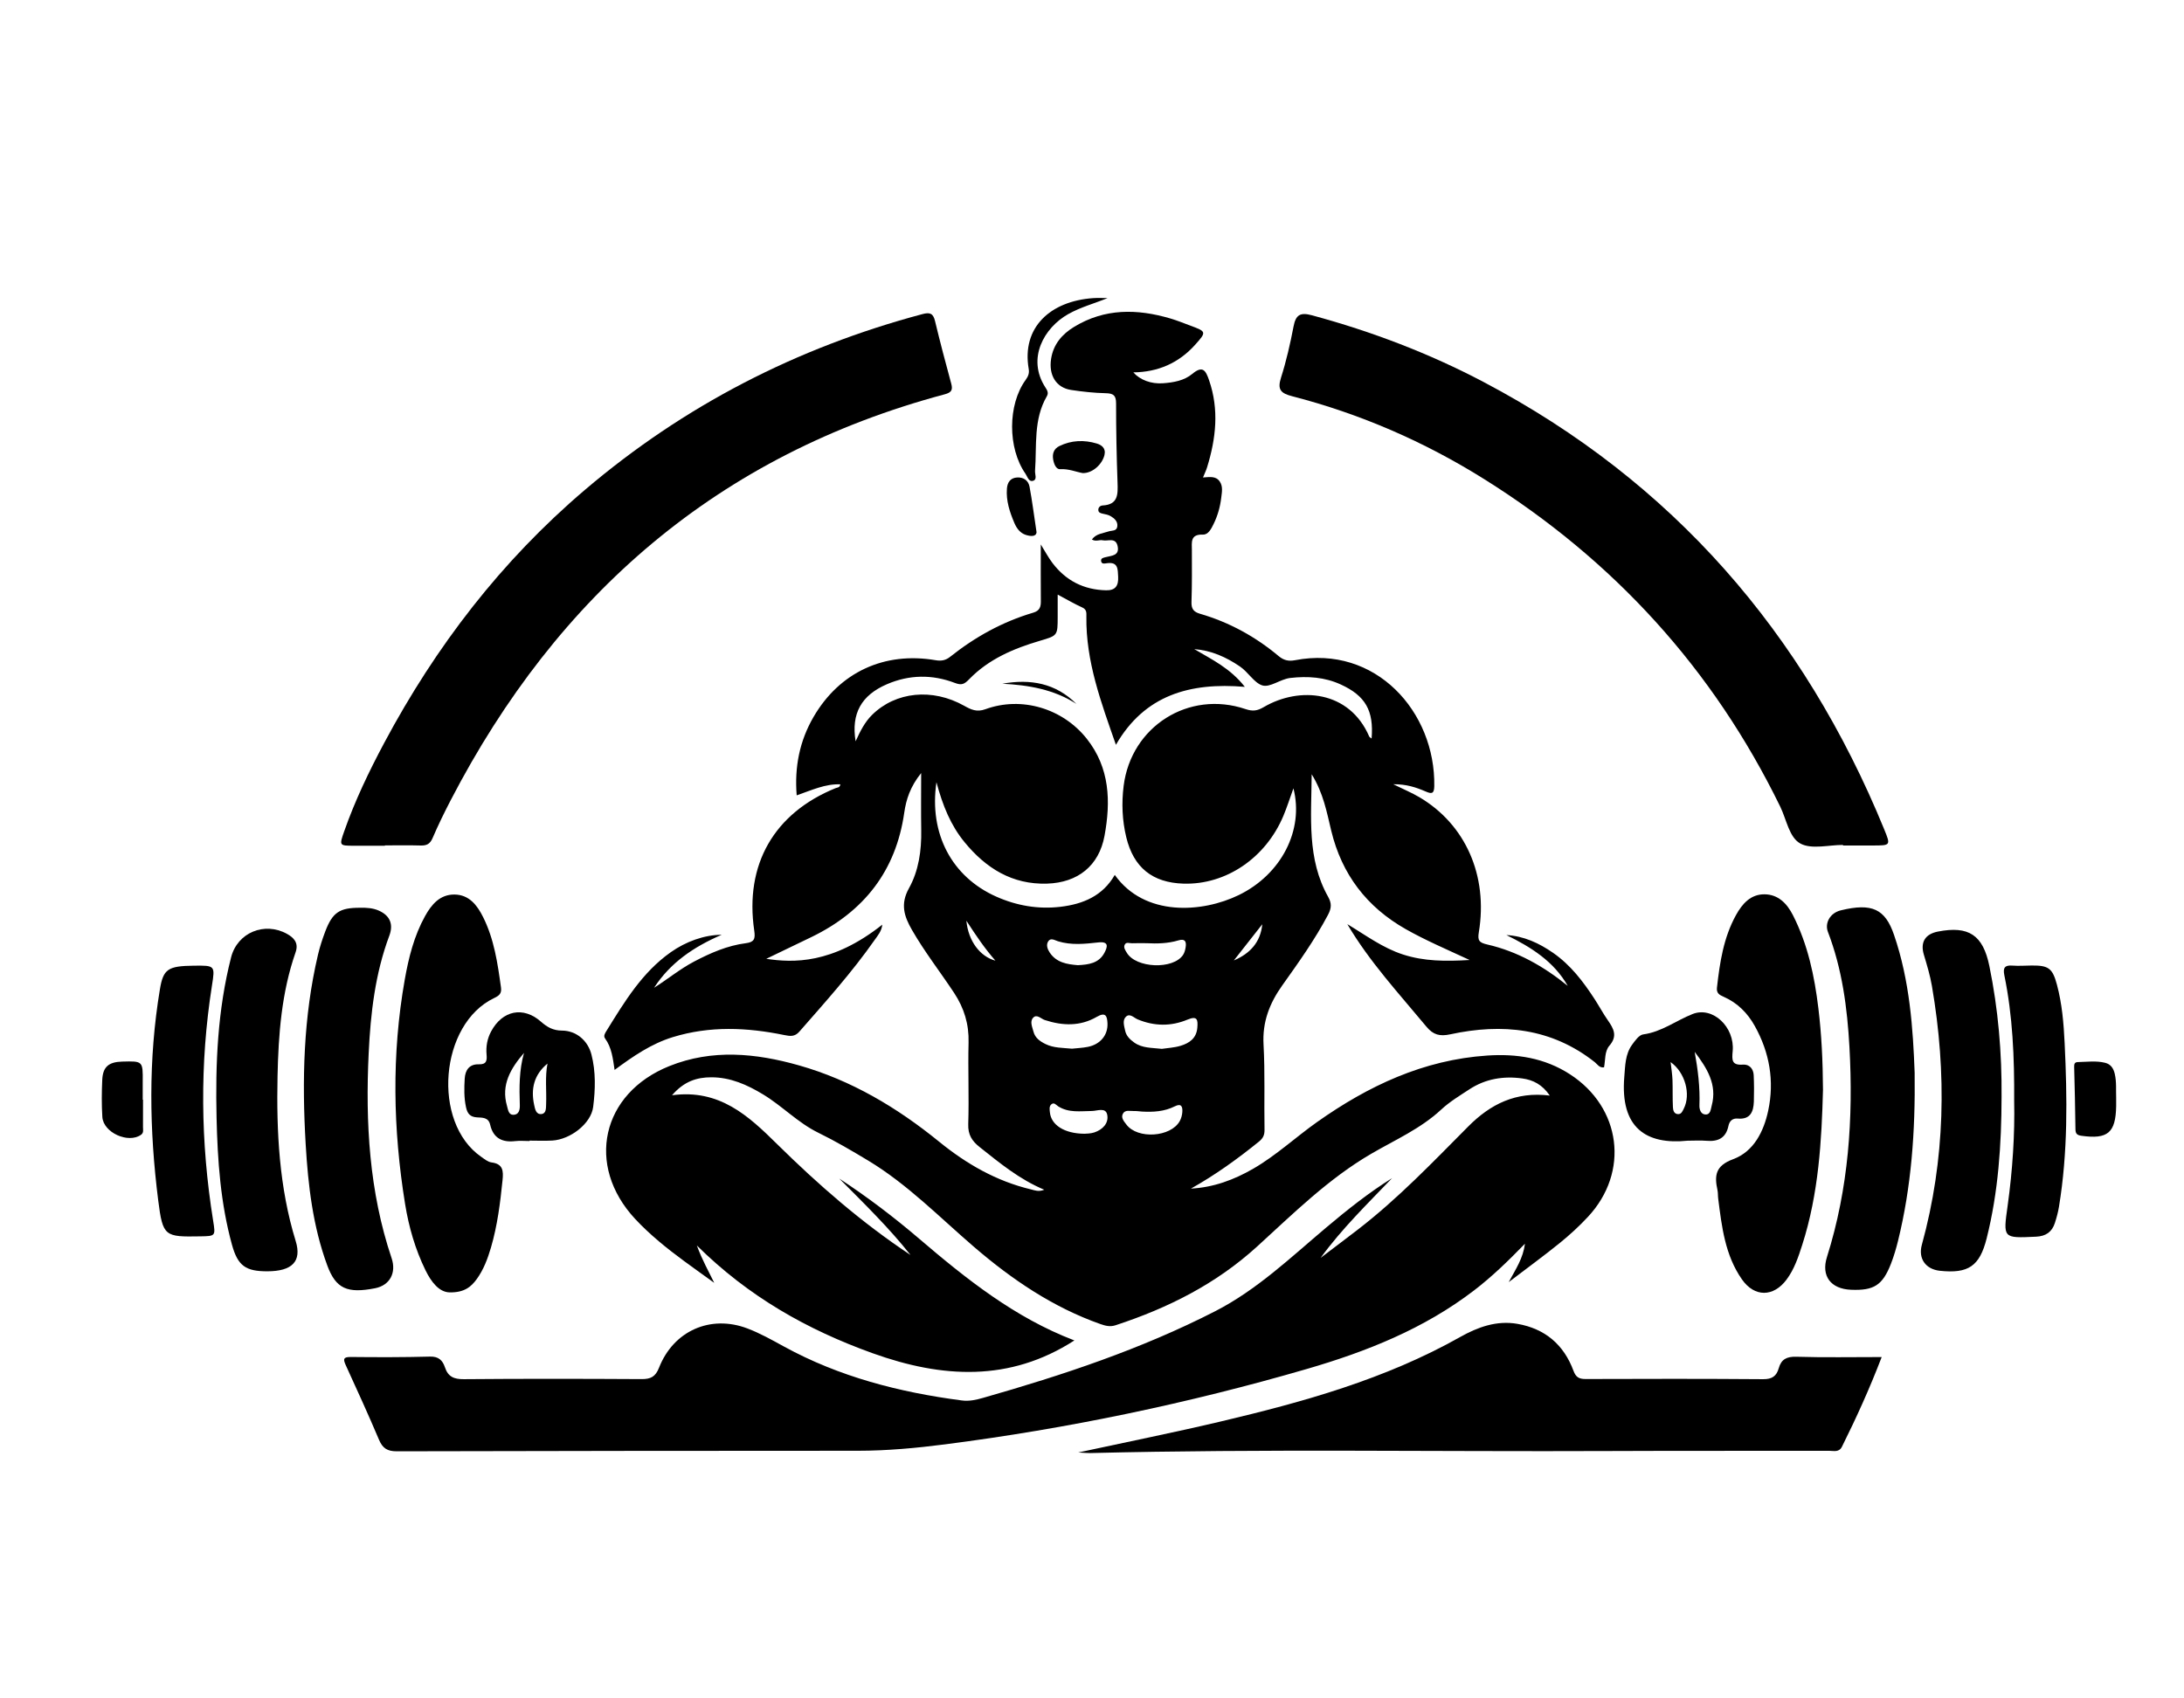 <?xml version="1.0" encoding="UTF-8" standalone="no"?><!-- Generator: Gravit.io --><svg xmlns="http://www.w3.org/2000/svg" xmlns:xlink="http://www.w3.org/1999/xlink" style="isolation:isolate" viewBox="0 0 900 700" width="900pt" height="700pt"><defs><clipPath id="_clipPath_Q7yHCNE4zk4YWBopSIAtAmy3ZC2ka8xi"><rect width="900" height="700"/></clipPath></defs><g clip-path="url(#_clipPath_Q7yHCNE4zk4YWBopSIAtAmy3ZC2ka8xi)"><rect x="7" y="88" width="900" height="700" transform="matrix(1,0,0,1,0,0)" fill="none"/><g><rect x="7" y="88" width="900" height="700" transform="matrix(1,0,0,1,0,0)" fill="none"/><g><path d=" M -144.383 -78.758 L -144.383 1112.909 L 1058.383 1112.909 L 1058.383 -78.758 L -144.383 -78.758 Z " fill="none"/><path d=" M 398.233 379.479 C 399.016 387.888 403.9 394.26 410.199 395.943 C 405.848 390.967 402.377 385.854 398.233 379.479 Z  M 508.451 395.854 C 515.159 393.009 519.458 388.311 520.173 380.933 C 516.265 385.909 512.358 390.881 508.451 395.854 Z  M 444.151 397.806 C 448.56 397.583 452.832 397.06 455.151 392.651 C 456.505 390.077 456.918 387.943 452.567 388.428 C 447.045 389.043 441.474 389.641 435.983 387.95 C 434.663 387.545 433.01 386.363 431.962 387.978 C 431.02 389.428 431.625 391.17 432.57 392.589 C 435.343 396.754 439.69 397.438 444.151 397.806 Z  M 446.842 467.278 C 447.44 467.209 449.319 467.288 450.983 466.728 C 454.385 465.58 456.983 462.938 456.268 459.429 C 455.629 456.285 452.179 457.879 449.945 457.9 C 445.22 457.944 440.433 458.728 436.096 456.003 C 435.196 455.436 434.371 454.102 433.175 455.223 C 432.275 456.068 432.543 457.37 432.656 458.504 C 433.168 463.608 438.522 467.212 446.842 467.278 Z  M 472.423 388.744 C 470.443 388.744 468.464 388.686 466.492 388.768 C 465.433 388.809 464.014 388.07 463.43 389.479 C 462.959 390.613 463.742 391.668 464.337 392.672 C 468.134 399.077 483.451 399.706 487.533 393.559 C 488.141 392.644 488.43 391.442 488.602 390.332 C 488.949 388.098 488.344 386.765 485.65 387.572 C 481.337 388.868 476.883 388.974 472.423 388.744 Z  M 470.629 458.14 C 469.478 458.058 468.327 457.879 467.179 457.917 C 465.608 457.972 463.626 457.291 462.715 459.054 C 461.839 460.755 463.206 462.188 464.168 463.48 C 468.742 469.611 482.481 468.731 486.172 462.041 C 486.784 460.934 487.138 459.58 487.224 458.312 C 487.368 456.168 486.853 454.601 484.11 455.982 C 479.859 458.12 475.279 458.408 470.629 458.14 Z  M 478.77 432.288 C 481.073 431.934 483.911 431.82 486.543 431.016 C 490.114 429.927 493.025 427.965 493.399 423.621 C 493.688 420.294 493.423 418.542 489.334 420.25 C 482.543 423.081 475.626 422.988 468.766 420.119 C 467.234 419.476 465.571 417.442 463.928 419.105 C 462.461 420.597 463.265 422.892 463.653 424.772 C 464.1 426.94 465.629 428.442 467.44 429.717 C 470.742 432.04 474.578 431.81 478.77 432.288 Z  M 441.749 432.219 C 443.756 431.999 446.075 431.916 448.323 431.466 C 453.436 430.439 456.588 426.614 456.381 421.782 C 456.254 418.834 455.663 416.957 451.969 419.098 C 445.13 423.071 437.879 422.813 430.519 420.404 C 428.969 419.899 427.233 417.786 425.701 419.511 C 424.312 421.071 425.402 423.308 425.879 425.188 C 426.546 427.796 428.594 429.209 430.855 430.318 C 434.202 431.965 437.869 431.848 441.749 432.219 Z  M 512.984 283.093 C 490.196 281.158 471.622 286.567 459.856 306.977 C 453.794 289.598 447.405 272.584 447.684 254.035 C 447.704 252.595 447.845 251.21 445.986 250.372 C 442.735 248.906 439.649 247.08 435.859 245.068 C 435.859 248.45 435.862 251.347 435.859 254.244 C 435.842 261.962 435.838 261.958 428.628 264.076 C 417.752 267.271 407.432 271.646 399.412 279.918 C 397.35 282.041 396.274 282.536 393.439 281.454 C 384.143 277.914 374.686 278.041 365.487 282.007 C 354.971 286.543 350.699 294.062 352.586 305.53 C 354.586 301.11 356.462 297.516 359.373 294.643 C 369.088 285.055 384.209 283.519 397.343 290.897 C 400.116 292.454 402.497 293.615 406.044 292.317 C 420.969 286.856 437.931 291.976 447.835 304.461 C 457.381 316.499 457.759 330.341 455.161 344.475 C 452.883 356.843 444.168 363.792 431.498 364.19 C 417.113 364.644 406.291 357.847 397.484 347.111 C 391.772 340.156 388.463 332.001 385.896 322.386 C 382.772 343.671 392.288 361.403 410.48 369.52 C 418.934 373.29 427.828 374.83 437.031 373.737 C 446.285 372.637 454.405 369.283 459.388 360.599 C 471.681 377.933 495.427 376.225 510.472 368.912 C 528.032 360.372 537.424 342.08 533.005 324.925 C 531.561 328.912 530.386 332.63 528.888 336.214 C 521.606 353.616 505.193 364.726 487.712 364.197 C 474.921 363.812 467.131 357.565 464.117 345.06 C 462.44 338.104 462.151 331.004 463.038 323.922 C 466.107 299.409 489.849 284.347 513.238 292.244 C 516.252 293.262 518.121 292.987 520.781 291.43 C 535.544 282.78 556.074 284.636 564.218 303.519 C 564.355 303.846 564.799 304.038 565.218 304.396 C 566.177 292.856 562.651 286.763 552.537 282.124 C 545.871 279.065 538.895 278.612 531.723 279.426 C 527.575 279.894 523.369 283.523 520.104 282.471 C 516.808 281.406 514.355 277 510.946 274.681 C 505.248 270.801 499.138 268.069 492.135 267.536 C 499.358 271.794 506.956 275.388 512.984 283.093 Z  M 287.156 513.32 C 289.407 519.433 291.946 523.822 294.324 528.732 C 290.2 525.753 286.053 522.804 281.956 519.787 C 274.781 514.502 267.832 508.935 261.739 502.392 C 241.227 480.367 247.805 450.642 275.815 439.398 C 293.503 432.298 311.445 434.057 329.204 439.088 C 350.803 445.202 369.731 456.508 387.013 470.563 C 398.319 479.759 410.587 486.804 424.828 490.213 C 426.398 490.587 427.945 491.309 430.33 490.357 C 420.027 486.051 411.962 479.319 403.728 472.797 C 400.566 470.288 398.858 467.721 399.003 463.336 C 399.37 452.133 398.848 440.903 399.137 429.696 C 399.333 422.116 397.308 415.483 393.167 409.212 C 387.446 400.552 381.04 392.363 375.841 383.332 C 372.545 377.606 370.944 372.617 374.576 366.087 C 378.6 358.85 379.769 350.53 379.628 342.135 C 379.504 334.774 379.6 327.41 379.6 318.619 C 375.098 324.234 373.411 329.509 372.631 334.946 C 369.191 358.994 356.033 375.682 334.476 386.167 C 328.263 389.187 322.032 392.163 315.771 395.181 C 326.74 396.827 342.906 397.49 363.597 381.094 C 363.26 383.861 361.703 385.6 360.456 387.38 C 351.071 400.779 340.15 412.92 329.397 425.202 C 327.507 427.36 325.606 427.095 323.221 426.607 C 307.85 423.449 292.517 422.769 277.259 427.456 C 268.437 430.164 261.004 435.267 253.265 440.978 C 252.564 436.281 252.09 431.765 249.327 427.982 C 248.547 426.913 249.42 425.69 249.994 424.765 C 257.379 412.844 264.609 400.792 276.406 392.466 C 282.63 388.07 290.228 385.304 297.4 385.277 C 285.729 390.301 276.183 396.878 269.533 407.112 C 275.114 403.596 280.204 399.366 286.066 396.291 C 292.826 392.751 299.761 389.713 307.379 388.741 C 310.836 388.297 311.311 386.916 310.819 383.596 C 306.795 356.311 318.991 335.132 344.373 324.822 C 345.067 324.54 346.091 324.705 346.294 323.262 C 340.029 323.035 334.534 325.657 328.304 327.812 C 327.362 316.076 329.507 305.375 335.249 295.488 C 345.964 277.045 364.445 268.488 385.563 272.11 C 387.858 272.505 389.676 272.189 391.515 270.725 C 401.803 262.526 413.147 256.246 425.797 252.511 C 428.45 251.728 428.945 250.128 428.921 247.744 C 428.852 240.172 428.897 232.599 428.897 224.396 C 430.697 227.28 432.027 229.824 433.738 232.076 C 439.264 239.351 446.663 243.096 455.825 243.292 C 459.694 243.375 460.962 241.374 460.773 237.689 C 460.612 234.526 460.777 231.513 456.189 232.125 C 455.292 232.245 453.986 232.635 453.759 231.283 C 453.543 230.001 454.78 229.864 455.732 229.614 C 458.179 228.97 461.447 229.03 460.54 225.02 C 459.715 221.351 456.553 223.166 454.395 222.687 C 453.038 222.385 451.567 223.355 449.959 222.352 C 451.725 219.907 454.495 219.848 456.863 219.024 C 458.182 218.566 460.127 219.014 460.419 217.029 C 460.725 214.94 459.247 213.654 457.663 212.719 C 456.711 212.156 455.519 211.962 454.412 211.713 C 453.56 211.523 452.715 211.286 452.615 210.343 C 452.491 209.162 453.361 208.385 454.378 208.331 C 460.828 207.99 460.691 203.683 460.522 198.896 C 460.134 188.02 459.914 177.134 459.924 166.252 C 459.928 162.908 458.773 162.135 455.649 162.063 C 450.887 161.953 446.103 161.443 441.388 160.725 C 435.251 159.79 432.103 154.693 433.144 147.907 C 434.065 141.902 437.68 137.729 442.639 134.71 C 455.234 127.041 468.605 127.233 482.244 131.248 C 485.086 132.083 487.842 133.209 490.622 134.242 C 497.135 136.662 497.265 136.791 492.506 142.096 C 485.784 149.592 477.241 153.365 467.028 153.477 C 469.825 156.632 474.426 158.308 479.2 157.967 C 483.54 157.658 487.959 156.901 491.289 154.127 C 495.684 150.466 496.87 152.745 498.245 156.714 C 502.434 168.82 501.087 180.737 497.42 192.624 C 497.038 193.866 496.454 195.046 495.743 196.795 C 498.403 196.622 501.011 196.101 502.612 198.412 C 504.056 200.494 503.523 202.857 503.258 205.134 C 502.815 208.929 501.781 212.578 500.093 216.002 C 499.142 217.93 497.942 220.412 495.726 220.334 C 490.423 220.149 491.148 223.519 491.159 226.805 C 491.179 233.896 491.238 240.992 490.997 248.077 C 490.901 250.891 491.822 252.182 494.513 252.964 C 506.547 256.463 517.338 262.381 526.925 270.419 C 529.039 272.189 531.063 272.612 533.678 272.107 C 566.789 265.715 591.6 293.323 591.047 324.063 C 590.992 327.231 589.933 327.265 587.524 326.224 C 583.607 324.533 579.572 323.169 574.132 323.228 C 578.328 325.289 581.737 326.705 584.888 328.558 C 603.892 339.754 613.257 360.857 609.411 384.211 C 608.848 387.624 609.487 388.503 612.909 389.287 C 625.329 392.136 636.164 398.297 646.047 406.332 C 640.267 396.194 630.92 390.373 620.769 385.387 C 628.002 385.799 634.229 388.71 640.016 392.723 C 647.202 397.71 652.395 404.514 657.089 411.737 C 658.975 414.641 660.611 417.71 662.591 420.545 C 664.979 423.961 666.666 427.009 663.209 430.995 C 661.195 433.315 661.597 436.892 661.006 439.92 C 659.017 440.181 658.264 438.621 657.192 437.776 C 639.319 423.662 619.047 421.683 597.655 426.298 C 593.359 427.222 590.638 426.545 587.861 423.202 C 576.51 409.524 564.4 396.452 555.211 380.892 C 562.744 385.4 569.768 390.706 578.225 393.424 C 586.809 396.187 595.524 396.28 605.617 395.669 C 596.016 391.222 587.421 387.555 579.29 382.95 C 563.215 373.847 552.929 360.359 548.589 342.389 C 546.744 334.754 545.379 326.963 540.53 319.121 C 540.376 337.001 538.537 353.984 547.287 369.589 C 548.771 372.239 548.768 374.197 547.238 377.084 C 541.812 387.335 535.108 396.717 528.424 406.112 C 523.187 413.469 520.173 421.157 520.688 430.483 C 521.338 442.161 520.884 453.896 521.094 465.601 C 521.132 467.838 520.479 469.151 518.767 470.539 C 509.939 477.683 500.764 484.299 490.774 489.886 C 500.087 489.402 508.547 486.257 516.503 481.653 C 525.96 476.178 533.953 468.673 542.833 462.398 C 563.905 447.511 586.627 436.817 612.824 435.051 C 624.937 434.233 636.446 435.982 646.913 442.738 C 668.11 456.415 671.591 483.062 654.36 501.546 C 650.776 505.395 646.858 508.986 642.772 512.299 C 636.284 517.56 629.521 522.485 621.727 528.426 C 624.755 522.832 627.607 518.687 628.422 512.595 C 621.349 519.883 614.755 526.241 607.449 531.846 C 586.803 547.678 563.115 557.087 538.469 564.245 C 489.636 578.434 439.976 588.798 389.532 595.287 C 377.597 596.823 365.603 597.936 353.538 597.939 C 290.207 597.97 226.876 597.981 163.544 598.163 C 159.602 598.173 157.677 596.929 156.178 593.386 C 151.812 583.063 147.146 572.867 142.487 562.671 C 141.35 560.186 141.428 559.255 144.581 559.289 C 155.463 559.406 166.352 559.423 177.229 559.128 C 180.796 559.032 182.422 560.736 183.362 563.571 C 184.644 567.441 187.073 568.468 191.129 568.434 C 215.536 568.221 239.945 568.265 264.355 568.403 C 268.097 568.427 270.094 567.496 271.578 563.712 C 277.544 548.513 292.73 541.767 307.946 547.506 C 313.156 549.471 318.087 552.248 322.991 554.939 C 345.895 567.499 370.659 573.843 396.35 577.207 C 399.408 577.609 402.247 576.956 405.102 576.142 C 437.941 566.781 470.275 556.059 500.77 540.423 C 517.994 531.591 531.867 518.285 546.472 505.976 C 555.139 498.67 563.984 491.625 573.658 485.58 C 563.507 496.172 552.988 506.385 544.228 518.423 C 549.331 514.547 554.462 510.698 559.541 506.784 C 576.053 494.058 590.411 479.013 605.047 464.281 C 614.112 455.157 624.587 449.793 638.649 451.546 C 635.549 446.989 631.745 445.095 627.339 444.491 C 619.587 443.418 612.171 444.607 605.528 448.965 C 601.535 451.583 597.366 454.092 593.899 457.319 C 585.418 465.212 574.926 469.793 565.129 475.498 C 547.407 485.811 532.96 500.168 518.004 513.794 C 501.014 529.265 481.227 539.148 459.711 546.21 C 457.485 546.942 455.557 546.458 453.491 545.729 C 433.9 538.815 417.082 527.399 401.456 513.979 C 387.215 501.749 374.064 488.182 357.834 478.381 C 351.064 474.295 344.26 470.309 337.136 466.821 C 328.809 462.745 322.359 455.841 314.441 451.054 C 307.812 447.047 301.005 444.023 293.149 444.013 C 287.187 444.006 281.901 445.649 276.932 451.415 C 296.486 448.765 308.451 459.92 320.17 471.484 C 337.201 488.288 355.167 503.966 375.222 517.251 C 366.291 505.973 355.995 495.948 345.851 485.749 C 357.404 493.313 368.356 501.632 378.806 510.567 C 398.295 527.231 418.261 543.1 442.563 552.399 C 442.804 552.492 442.945 552.846 442.673 552.509 C 416.116 569.613 388.308 568.052 359.61 557.746 C 332.672 548.073 308.417 534.396 287.156 513.32 Z " fill="rgb(0,0,0)"/><path d=" M 759.475 348.245 C 753.558 348.245 746.636 350.146 741.994 347.712 C 737.31 345.252 736.214 337.795 733.629 332.496 C 705.945 275.718 664.989 230.895 611.58 197.45 C 586.992 182.052 560.569 170.56 532.434 163.294 C 527.75 162.084 526.331 160.546 527.884 155.668 C 530.08 148.776 531.688 141.665 533.056 134.553 C 533.98 129.757 535.781 128.632 540.658 129.952 C 565.259 136.612 588.933 145.611 611.456 157.489 C 689.216 198.494 743.279 260.781 776.431 341.75 C 779.173 348.448 779.121 348.469 771.846 348.475 C 767.723 348.479 763.599 348.475 759.479 348.475 C 759.479 348.4 759.475 348.321 759.475 348.245 Z " fill="rgb(0,0,0)"/><path d=" M 158.61 348.585 C 154.325 348.585 150.039 348.603 145.754 348.578 C 139.8 348.548 139.775 348.523 141.829 342.664 C 146.256 330.039 152.032 317.997 158.312 306.224 C 179.536 266.43 206.594 231.195 241.042 201.894 C 281.863 167.167 328.359 143.256 380.119 129.461 C 383.191 128.642 384.545 129.124 385.312 132.315 C 387.387 140.958 389.666 149.554 391.996 158.133 C 392.724 160.808 392.016 161.79 389.264 162.525 C 296.084 187.425 229.729 245.024 185.738 329.791 C 183.084 334.908 180.549 340.097 178.278 345.389 C 177.256 347.771 175.904 348.548 173.442 348.479 C 168.501 348.334 163.554 348.434 158.61 348.434 C 158.61 348.486 158.61 348.534 158.61 348.585 Z " fill="rgb(0,0,0)"/><path d=" M 444.343 598.644 C 464.591 594.266 483.763 590.431 502.781 585.936 C 536.974 577.857 570.744 568.513 601.682 551.073 C 608.909 547.001 616.731 544.128 625.325 545.633 C 636.68 547.619 644.412 554.197 648.398 564.939 C 649.384 567.602 650.659 568.379 653.388 568.369 C 677.783 568.283 702.179 568.248 726.574 568.437 C 730.227 568.468 732.076 567.2 733.004 563.905 C 734.031 560.241 736.282 559.073 740.258 559.193 C 751.753 559.54 763.266 559.317 775.42 559.317 C 770.468 572.259 764.98 584.352 759.052 596.256 C 757.85 598.678 755.712 597.957 753.867 597.96 C 723.536 598.012 693.206 597.915 662.876 598.049 C 591.665 598.362 520.451 597.111 449.251 598.888 C 447.993 598.919 446.735 598.768 444.343 598.644 Z " fill="rgb(0,0,0)"/><path d=" M 185.222 532.664 C 180.946 532.533 177.731 528.433 175.334 523.533 C 171.109 514.89 168.467 505.715 166.934 496.24 C 161.948 465.429 161.339 434.59 166.792 403.772 C 168.401 394.679 170.631 385.727 175.177 377.545 C 177.855 372.723 181.335 368.63 187.296 368.685 C 193.312 368.747 196.629 373.07 199.069 377.953 C 203.636 387.084 205.079 397.036 206.453 407.005 C 206.79 409.445 205.746 410.346 203.653 411.342 C 181.178 422.016 177.863 462.57 198.251 476.752 C 199.594 477.687 201.034 478.903 202.546 479.099 C 207.33 479.714 207.484 482.591 207.089 486.446 C 206.137 495.801 204.979 505.1 202.33 514.148 C 200.979 518.753 199.312 523.234 196.481 527.152 C 194.191 530.32 191.386 532.78 185.222 532.664 Z " fill="rgb(0,0,0)"/><path d=" M 751.231 449.181 C 750.685 470.089 749.458 491.938 742.685 513.065 C 741.069 518.096 739.416 523.117 736.21 527.402 C 730.787 534.65 722.994 534.701 717.825 527.296 C 710.87 517.333 709.523 505.615 708.045 493.986 C 707.897 492.845 707.997 491.66 707.756 490.543 C 706.45 484.536 706.859 480.481 714.182 477.776 C 722.688 474.639 726.822 466.381 728.664 457.731 C 731.255 445.528 729.224 433.817 723.131 422.875 C 720.162 417.542 716.017 413.377 710.419 410.885 C 708.588 410.067 707.272 409.428 707.536 407.071 C 708.701 396.717 710.237 386.472 715.371 377.173 C 717.956 372.489 721.416 368.544 727.134 368.593 C 732.801 368.637 736.403 372.397 738.856 377.215 C 744.997 389.277 747.733 402.301 749.334 415.593 C 750.637 426.394 751.162 437.257 751.231 449.181 Z " fill="rgb(0,0,0)"/><path d=" M 148.452 374.139 C 151.108 374.087 153.744 374.242 156.204 375.356 C 160.781 377.428 162.163 381.033 160.442 385.631 C 154.59 401.253 152.707 417.648 151.927 434.116 C 150.57 462.731 152.133 491.093 161.383 518.584 C 163.397 524.567 160.681 529.753 154.576 530.952 C 143.181 533.186 138.419 531.207 134.861 521.547 C 128.925 505.44 126.964 488.598 125.965 471.611 C 124.421 445.353 124.973 419.212 131.048 393.452 C 131.801 390.253 132.827 387.098 133.989 384.026 C 137.018 376.019 139.907 374.108 148.452 374.139 Z " fill="rgb(0,0,0)"/><path d=" M 789.005 442.15 C 789.304 466.549 787.63 489.178 782.159 511.412 C 781.372 514.601 780.438 517.78 779.249 520.835 C 775.778 529.743 772.218 531.983 762.726 531.581 C 754.472 531.231 750.382 525.962 752.87 518.079 C 761.784 489.838 763.764 460.869 762.132 431.545 C 761.235 415.384 759.132 399.376 753.269 384.101 C 751.881 380.483 754.094 376.29 758.582 375.197 C 771.482 372.06 776.853 374.679 780.493 385.28 C 787.008 404.246 788.328 423.93 789.005 442.15 Z " fill="rgb(0,0,0)"/><path d=" M 110.187 523.973 C 101.36 523.987 98.024 521.832 95.603 513.065 C 90.881 495.976 89.656 478.367 89.243 460.752 C 88.721 438.487 89.668 416.28 95.233 394.565 C 97.85 384.349 108.998 379.785 118.226 384.878 C 121.103 386.466 123.165 388.61 121.809 392.49 C 116.029 409.03 114.733 426.294 114.373 443.587 C 113.896 466.515 115.023 489.316 121.854 511.512 C 124.437 519.907 120.364 523.956 110.187 523.973 Z " fill="rgb(0,0,0)"/><path d=" M 824.823 452.106 C 824.778 471.749 823.48 491.282 818.675 510.406 C 815.782 521.921 811.091 524.987 799.41 523.76 C 793.586 523.148 790.4 518.77 791.96 513.096 C 801.651 477.848 802.28 442.25 796.125 406.404 C 795.376 402.043 794.08 397.758 792.806 393.507 C 791.28 388.407 793.256 384.991 798.617 383.947 C 811.283 381.483 817.167 385.373 819.785 398.115 C 823.442 415.923 824.974 433.937 824.823 452.106 Z " fill="rgb(0,0,0)"/><path d=" M 830.012 453.752 C 830.129 435.563 829.39 418.631 825.961 401.93 C 825.315 398.775 826.208 397.734 829.366 397.981 C 831.985 398.184 834.634 397.957 837.27 397.94 C 844.201 397.892 845.82 399.064 847.648 405.875 C 849.748 413.71 850.421 421.769 850.81 429.827 C 851.899 452.394 852.167 474.951 848.48 497.357 C 848.109 499.618 847.494 501.862 846.793 504.052 C 845.604 507.756 843.071 509.519 839.06 509.708 C 825.284 510.351 825.445 510.447 827.328 496.904 C 829.373 482.202 830.311 467.408 830.012 453.752 Z " fill="rgb(0,0,0)"/><path d=" M 79.849 398.012 C 88.613 397.906 88.653 397.913 87.347 406.201 C 82.255 438.511 82.644 470.79 87.82 503.048 C 88.849 509.461 88.851 509.461 82.55 509.57 C 67.882 509.828 67.091 509.674 65.206 494.797 C 61.53 465.779 61.062 436.697 65.901 407.713 C 67.294 399.37 69.221 398.143 79.849 398.012 Z " fill="rgb(0,0,0)"/><path d=" M 688.436 437.748 C 688.742 440.497 689.124 442.755 689.21 445.027 C 689.35 448.803 689.199 452.594 689.392 456.364 C 689.45 457.566 689.794 459.154 691.539 459.192 C 692.928 459.219 693.35 457.941 693.866 456.934 C 696.849 451.099 694.474 441.992 688.436 437.748 Z  M 698.361 433.521 C 699.667 440.827 700.605 448.123 700.313 455.556 C 700.251 457.133 700.801 459.23 702.76 459.34 C 704.894 459.453 704.955 457.24 705.364 455.721 C 707.742 446.948 703.375 440.178 698.361 433.521 Z  M 695.46 470.144 C 678.343 471.914 667.594 464.834 669.354 443.807 C 669.742 439.171 669.718 434.532 672.543 430.621 C 673.773 428.92 675.426 426.573 677.134 426.339 C 684.756 425.308 690.691 420.628 697.481 417.94 C 705.839 414.631 714.918 423.336 714.017 433.198 C 713.684 436.865 713.536 439.133 718.258 438.789 C 720.863 438.6 722.554 440.466 722.677 443.143 C 722.842 446.752 722.86 450.377 722.743 453.989 C 722.605 458.199 721.306 461.484 716.1 461.023 C 713.921 460.831 712.681 462.065 712.272 464.044 C 711.23 469.082 707.973 470.597 703.206 470.182 C 700.756 469.969 698.272 470.144 695.46 470.144 Z " fill="rgb(0,0,0)"/><path d=" M 225.615 438.36 C 220.052 442.917 218.68 448.779 220.124 455.419 C 220.485 457.061 220.869 459.456 223.179 459.154 C 225.134 458.896 224.983 456.714 225.048 455.106 C 225.282 449.573 224.533 443.999 225.615 438.36 Z  M 215.938 433.958 C 210.471 440.315 206.395 447.068 208.931 455.834 C 209.381 457.398 209.55 459.494 211.55 459.477 C 213.828 459.456 214.275 457.412 214.213 455.498 C 213.972 448.284 213.911 441.092 215.938 433.958 Z  M 218.213 470.281 C 216.234 470.281 214.234 470.089 212.282 470.316 C 206.914 470.945 203.244 469.048 202 463.587 C 201.282 460.419 198.683 460.669 196.561 460.532 C 193.72 460.343 192.616 458.999 192.043 456.367 C 191.186 452.436 191.266 448.511 191.501 444.566 C 191.717 440.944 193.48 438.539 197.32 438.662 C 200.529 438.762 200.721 437.064 200.508 434.631 C 200.22 431.291 200.773 428.119 202.395 425.088 C 207.02 416.469 215.581 414.634 222.904 421.074 C 225.498 423.36 227.945 424.745 231.571 424.762 C 237.392 424.786 242.217 428.789 243.722 434.604 C 245.564 441.71 245.337 449.068 244.437 456.223 C 243.574 463.106 235.048 469.642 227.605 470.082 C 224.485 470.264 221.344 470.113 218.213 470.113 C 218.213 470.168 218.213 470.223 218.213 470.281 Z " fill="rgb(0,0,0)"/><path d=" M 456.423 122.852 C 451.021 125.085 445.354 126.55 440.148 129.49 C 430.309 135.05 423.054 147.653 430.742 159.604 C 431.433 160.679 432.244 161.849 431.419 163.26 C 425.807 172.878 427.281 183.622 426.532 194.013 C 426.429 195.433 427.439 197.503 425.893 198.1 C 423.927 198.86 423.415 196.436 422.584 195.246 C 415.212 184.712 415.233 166.804 422.652 156.586 C 423.707 155.134 424.226 153.836 423.92 152.081 C 420.934 134.92 432.852 124.087 450.519 122.87 C 452.478 122.735 454.454 122.852 456.423 122.852 Z " fill="rgb(0,0,0)"/><path d=" M 58.938 453.24 C 58.938 457.013 58.952 460.783 58.928 464.556 C 58.921 465.656 59.292 466.869 58.125 467.7 C 52.866 471.443 42.571 466.817 42.172 460.343 C 41.859 455.274 41.904 450.168 42.134 445.095 C 42.376 439.724 44.77 437.7 50.303 437.542 C 58.894 437.301 58.889 437.301 58.815 445.855 C 58.794 448.315 58.812 450.779 58.812 453.24 C 58.854 453.24 58.896 453.24 58.938 453.24 Z " fill="rgb(0,0,0)"/><path d=" M 872.044 452.498 C 872.044 453.917 872.061 454.906 872.044 455.893 C 871.855 466.893 868.563 469.639 857.734 468.12 C 855.834 467.855 855.284 467.195 855.267 465.35 C 855.171 456.807 854.965 448.26 854.741 439.717 C 854.71 438.545 854.937 437.769 856.233 437.745 C 860.002 437.669 863.803 437.109 867.525 438.047 C 869.817 438.624 870.948 440.315 871.473 442.611 C 872.26 446.037 871.913 449.491 872.044 452.498 Z " fill="rgb(0,0,0)"/><path d=" M 446.213 194.991 C 443.591 194.569 440.45 193.152 436.869 193.374 C 435.127 193.482 434.264 191.078 433.972 189.227 C 433.604 186.895 434.33 184.93 436.543 183.849 C 441.512 181.42 446.746 181.246 451.931 182.789 C 453.883 183.371 455.828 184.679 455.134 187.551 C 454.223 191.338 450.282 195.042 446.213 194.991 Z " fill="rgb(0,0,0)"/><path d=" M 427.151 219.361 C 426.976 221.265 424.749 221.106 422.701 220.451 C 420.405 219.718 418.965 217.78 418.044 215.622 C 416.099 211.068 414.535 206.398 414.944 201.328 C 415.157 198.721 416.436 196.937 419.195 196.794 C 421.824 196.658 423.786 198.075 424.254 200.561 C 425.336 206.363 426.075 212.229 427.151 219.361 Z " fill="rgb(0,0,0)"/><path d=" M 413.041 281.801 C 424.567 279.722 435.007 281.54 443.567 290.114 C 434.292 284.117 423.831 282.361 413.041 281.801 Z " fill="rgb(0,0,0)"/></g></g></g></svg>